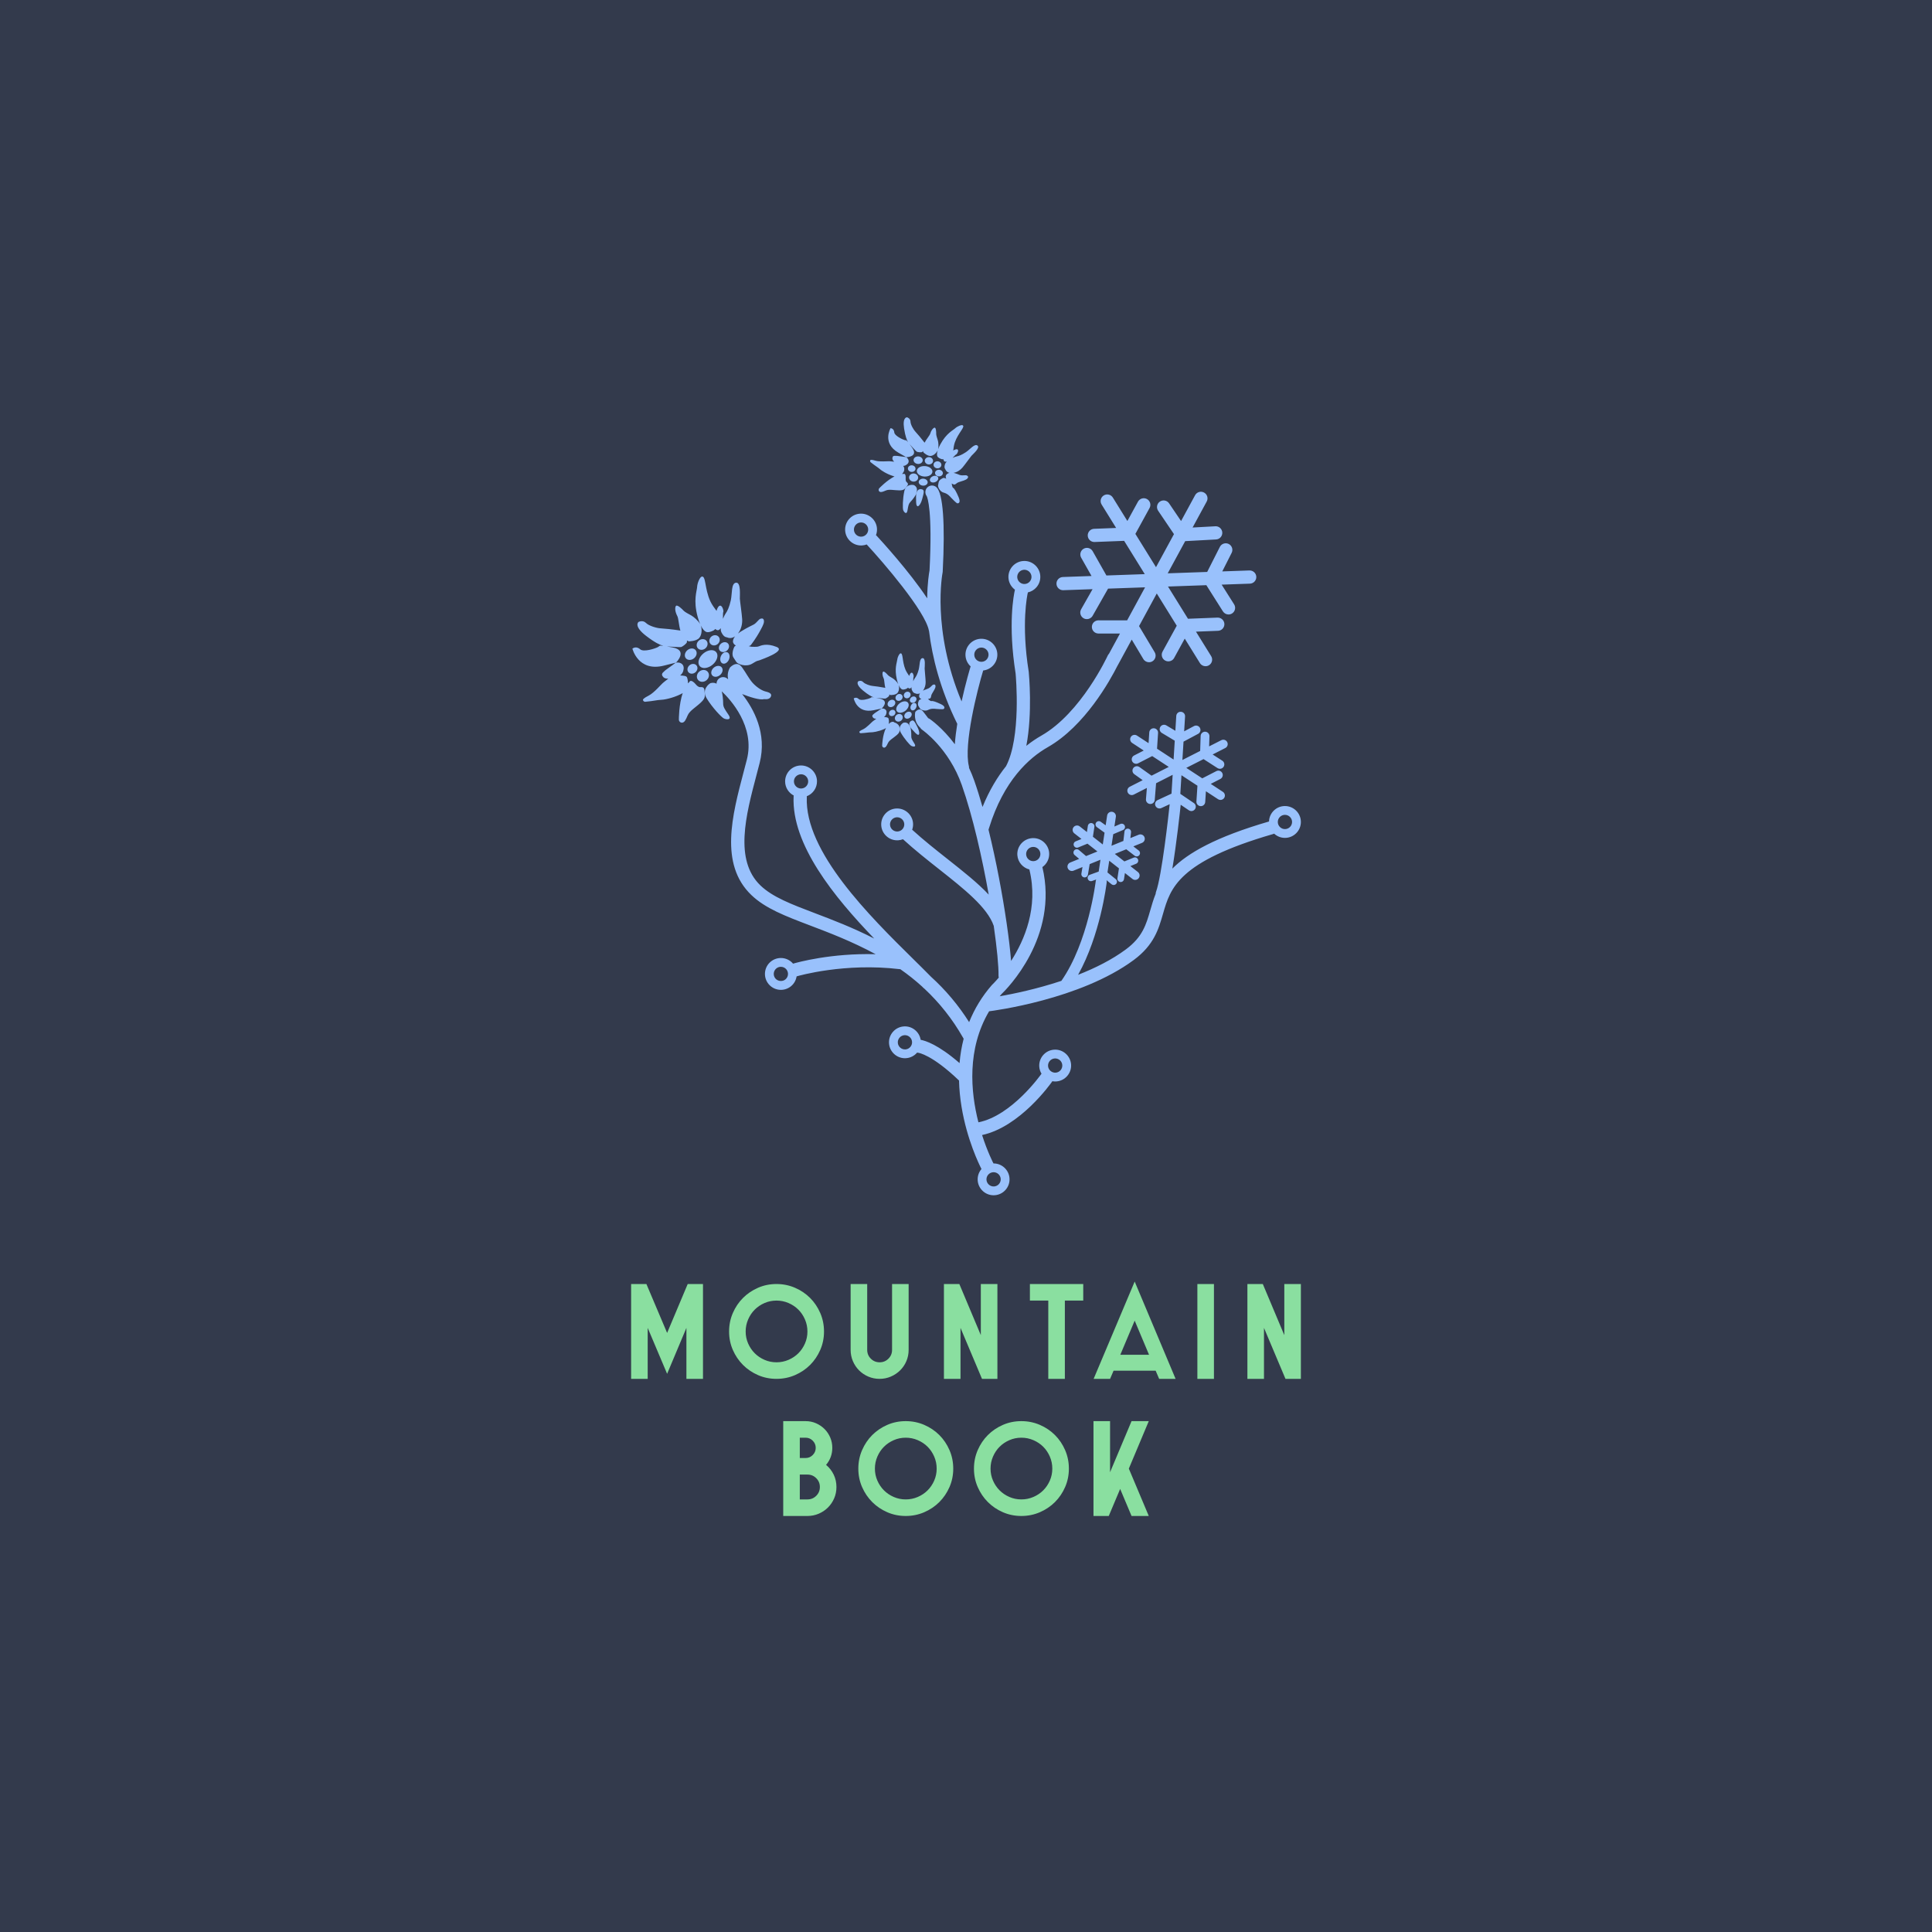 <?xml version="1.0" encoding="UTF-8"?>
<svg width="1500px" height="1500px" viewBox="0 0 1500 1500" version="1.1" xmlns="http://www.w3.org/2000/svg" xmlns:xlink="http://www.w3.org/1999/xlink">
    <title>Artboard Copy 39</title>
    <g id="Artboard-Copy-39" stroke="none" stroke-width="1" fill="none" fill-rule="evenodd">
        <rect fill="#333A4C" x="0" y="0" width="1500" height="1500"></rect>
        <g id="Group" transform="translate(490, 324)">
            <g id="Group-3" transform="translate(1, 0)" fill="#99C1FC">
                <path d="M184.688,217.958 C183.244,218.657 177.451,220.302 175.788,218.765 C174.127,217.23 172.694,217.663 171.832,218.252 C171.832,218.252 174.232,230.158 187.307,227.41 L193.556,226.098 C193.556,226.098 199.974,220.166 192.16,218.423 C190.945,218.153 189.987,217.944 189.187,217.779 C190.27,217.885 195.84,218.488 196.404,218.368 C196.977,218.247 199.211,216.813 199.418,215.985 C199.458,215.833 199.463,215.528 199.446,215.175 C199.721,215.352 200.019,215.508 200.34,215.64 C200.34,215.64 204.198,215.747 205.685,214.124 C207.113,212.569 207.312,209.738 206.721,207.888 C208.453,211.8 210.189,211.356 210.189,211.356 C211.055,211.501 212.969,210.666 212.969,210.666 C213.354,210.43 213.684,210.17 213.988,209.905 C214.006,209.922 214.016,209.941 214.031,209.957 C215.129,211.067 216.028,210.515 216.688,209.581 C216.637,210.37 216.708,211.11 216.982,211.727 C218.258,214.592 219.473,214.102 220.063,214.491 C220.063,214.491 221.456,215.17 223.25,214.264 C222.409,215.568 222.595,216.73 222.634,216.892 C222.858,217.862 223.543,218.421 224.419,218.732 C223.645,218.927 222.947,219.246 222.486,219.769 C222.486,219.769 221.105,222.399 222.042,224.066 C222.042,224.066 222.698,225.145 223.243,226.048 C223.786,226.961 227.094,228.514 229.585,227.193 C232.074,225.872 234.637,226.293 235.762,226.412 C236.893,226.534 240.877,226.769 241.466,226.537 C242.059,226.3 243.609,224.664 239.574,222.732 C235.54,220.8 233.152,220.056 232.24,220.319 C231.496,220.535 230.163,219.226 229.472,218.737 C230.204,218.583 230.735,218.421 230.863,218.356 C232.293,217.639 231.431,216.601 232.661,214.517 C233.894,212.434 235.314,210.314 235.328,208.931 C235.341,207.549 234.678,207.272 233.658,207.527 C232.639,207.78 231.694,209.523 230.115,210.331 C228.538,211.136 230.115,210.331 226.637,211.737 C226.229,211.903 225.874,212.08 225.543,212.262 C227.079,210.271 227.715,207.732 227.669,205.484 C227.616,202.757 226.911,196.558 226.891,195.131 C226.87,193.708 227.85,186.837 225.298,186.971 C222.746,187.111 223.197,192.291 222.297,195.775 C221.399,199.256 220.296,201.221 219.468,202.275 C219.16,202.664 218.563,203.672 217.998,204.932 C218.115,201.96 218.144,201.878 218.33,201.402 C218.553,200.843 217.901,197.921 216.625,198.271 C215.904,198.466 215.299,199.565 214.922,200.822 C213.971,199.438 212.738,197.687 211.966,195.837 C210.612,192.59 210.192,189.267 209.811,186.685 C209.428,184.107 209.055,183.077 208.102,183.275 C207.152,183.473 205.763,186.344 205.594,188.365 C205.42,190.381 203.281,194.955 205.317,203.534 C205.666,205.007 206.039,206.187 206.419,207.163 C205.519,205.407 203.293,203.348 202.128,202.649 C200.855,201.885 198.878,200.79 198.282,200.04 C197.691,199.292 195.202,196.715 194.55,197.568 C193.893,198.42 194.019,200.537 195.066,202.698 C195.653,203.905 195.6,207.127 196.343,210.112 C196.209,210.069 196.101,209.998 195.956,209.969 C192.687,209.347 188.061,208.684 186.405,208.556 C184.747,208.426 180.679,207.214 179.141,205.552 C177.598,203.891 175.422,204.918 175.422,204.918 C175.422,204.918 172.617,206.838 179.056,212.156 C183.319,215.681 185.906,216.953 187.476,217.442 C185.127,217.034 185.716,217.464 184.688,217.958 M512.157,314.173 C512.157,311.124 509.673,308.643 506.62,308.643 C503.568,308.643 501.084,311.124 501.084,314.173 C501.084,317.222 503.568,319.702 506.62,319.702 C509.673,319.702 512.157,317.222 512.157,314.173 M322.714,503.711 C322.94,506.72 325.61,509.027 328.647,508.813 C331.692,508.584 333.982,505.926 333.756,502.886 C333.541,500.016 331.122,497.769 328.245,497.769 C328.106,497.769 327.966,497.774 327.824,497.782 C324.78,498.011 322.488,500.67 322.714,503.711 M274.903,592.048 C275.129,595.059 277.794,597.371 280.838,597.152 C282.312,597.041 283.657,596.364 284.62,595.245 C285.585,594.126 286.057,592.698 285.946,591.226 C285.73,588.356 283.308,586.107 280.432,586.107 C280.294,586.107 280.153,586.113 280.011,586.123 C278.538,586.232 277.196,586.91 276.231,588.03 C275.264,589.15 274.794,590.577 274.903,592.048 M217.11,484.826 C216.895,481.956 214.476,479.707 211.599,479.707 C211.46,479.707 211.32,479.712 211.178,479.722 C208.134,479.951 205.842,482.61 206.068,485.651 C206.294,488.66 208.959,490.974 212.002,490.752 C213.477,490.642 214.82,489.964 215.786,488.846 C216.75,487.727 217.222,486.299 217.11,484.826 M119.525,428.611 C118.47,427.348 116.916,426.624 115.265,426.624 C113.957,426.624 112.734,427.068 111.728,427.905 C109.382,429.86 109.068,433.354 111.021,435.697 C112.915,437.966 116.54,438.295 118.819,436.401 C121.162,434.446 121.479,430.954 119.525,428.611 M136.473,282.566 C136.417,279.574 133.934,277.139 130.939,277.139 C127.783,277.199 125.347,279.726 125.407,282.776 C125.461,285.768 127.94,288.197 130.93,288.197 L131.043,288.196 C134.097,288.139 136.533,285.614 136.473,282.566 M211.063,315.645 C210.848,312.774 208.427,310.527 205.551,310.527 C205.411,310.527 205.271,310.532 205.129,310.543 C203.654,310.652 202.311,311.329 201.345,312.449 C200.382,313.567 199.909,314.995 200.021,316.466 C200.245,319.477 202.874,321.784 205.955,321.572 C207.428,321.461 208.773,320.784 209.737,319.663 C210.702,318.544 211.173,317.116 211.063,315.645 M183.052,86.737 C182.837,83.868 180.416,81.619 177.54,81.619 C177.4,81.619 177.26,81.625 177.118,81.635 C175.643,81.744 174.3,82.423 173.335,83.54 C172.37,84.659 171.898,86.086 172.01,87.56 C172.237,90.569 174.89,92.883 177.944,92.662 C180.987,92.433 183.28,89.776 183.052,86.737 M265.441,184.71 C265.665,187.721 268.286,190.027 271.376,189.814 C274.417,189.587 276.71,186.928 276.484,183.887 C276.268,181.018 273.846,178.769 270.97,178.769 C270.83,178.769 270.69,178.775 270.548,178.785 C269.075,178.896 267.732,179.572 266.765,180.692 C265.802,181.812 265.332,183.239 265.441,184.71 M298.793,124.307 C299.019,127.316 301.665,129.635 304.728,129.409 C306.202,129.298 307.545,128.622 308.512,127.504 C309.475,126.383 309.947,124.957 309.836,123.484 C309.62,120.612 307.2,118.365 304.324,118.365 C304.185,118.365 304.045,118.37 303.903,118.38 C300.86,118.609 298.567,121.266 298.793,124.307 M311.632,344.587 C314.674,344.359 316.966,341.699 316.738,338.66 C316.523,335.787 314.102,333.539 311.227,333.539 C311.088,333.539 310.948,333.544 310.806,333.554 C307.762,333.783 305.47,336.442 305.696,339.483 C305.922,342.492 308.541,344.807 311.632,344.587 M519,314.173 C519,320.991 513.447,326.537 506.62,326.537 C503.385,326.537 500.446,325.281 498.237,323.244 C498.02,323.342 497.808,323.443 497.572,323.511 C423.644,344.911 417.708,365.517 411.968,385.443 C408.54,397.349 404.994,409.659 389.298,421.298 C347.777,452.091 279.839,460.8 276.966,461.155 C276.959,461.157 276.951,461.155 276.941,461.157 C259.615,490.437 262.572,523.629 268.637,547.361 C294.593,542.249 317.166,510.262 317.394,509.936 C317.465,509.832 317.556,509.751 317.633,509.656 C316.661,508.046 316.039,506.201 315.89,504.221 C315.382,497.422 320.507,491.478 327.312,490.969 C334.153,490.444 340.078,495.652 340.579,502.377 C341.089,509.174 335.965,515.118 329.158,515.627 C328.847,515.649 328.534,515.661 328.224,515.661 C327.468,515.661 326.727,515.586 326.005,515.453 C325.939,515.566 325.892,515.684 325.817,515.791 C324.799,517.252 301.07,550.849 271.482,557.244 C275.699,570.412 280.136,578.916 280.335,579.29 C286.828,579.242 292.286,584.269 292.77,590.716 C293.016,594.01 291.964,597.201 289.805,599.705 C287.65,602.208 284.646,603.72 281.347,603.966 C281.036,603.99 280.725,604 280.415,604 C273.979,604 268.56,598.975 268.081,592.559 C267.828,589.18 268.97,586.01 271.016,583.615 C269.261,580.206 259.765,560.953 255.536,535.3 C254.388,528.339 253.742,521.536 253.588,514.913 C232.577,494.774 222.15,493.402 222.054,493.398 C221.699,493.381 221.353,493.328 221.018,493.243 C221.002,493.263 220.989,493.285 220.972,493.304 C218.813,495.807 215.809,497.321 212.512,497.565 C212.201,497.589 211.888,497.601 211.58,497.601 C205.144,497.601 199.725,492.576 199.246,486.161 C198.738,479.36 203.861,473.418 210.668,472.909 C217.165,472.418 222.823,477.086 223.806,483.316 C227.301,483.931 237.365,486.926 253.995,501.388 C254.539,494.861 255.61,488.549 257.18,482.465 C256.944,482.075 256.718,481.689 256.508,481.322 C248.488,467.262 238.552,454.707 226.827,443.719 C226.514,443.514 226.215,443.278 225.943,442.998 C225.599,442.642 225.216,442.258 224.862,441.896 C219.576,437.103 213.944,432.613 207.958,428.45 C207.768,428.449 207.584,428.462 207.39,428.438 C164.772,423.367 129.321,433.518 127.485,434.058 C127.039,436.923 125.602,439.649 123.203,441.648 C120.981,443.498 118.165,444.52 115.276,444.52 C111.591,444.52 108.123,442.898 105.766,440.072 C101.397,434.839 102.103,427.024 107.343,422.658 C109.564,420.81 112.376,419.789 115.265,419.789 C118.928,419.789 122.37,421.39 124.729,424.181 C128.039,423.21 154.235,415.911 188.843,416.839 C170.145,406.78 153.187,400.328 138.097,394.594 C118.603,387.186 103.207,381.335 92.287,370.843 C67.427,346.96 77.478,308.925 86.346,275.367 C87.203,272.123 88.05,268.921 88.851,265.78 C95.426,239.977 76.01,219.005 69.362,212.738 C70.002,215.086 70.466,219.475 70.442,221.794 C70.407,224.82 71.406,226.25 74.511,230.812 C77.615,235.374 72.835,234.713 71.003,233.807 C69.176,232.903 62.158,225.526 57.692,218.254 C53.232,210.975 60.176,206.471 60.715,206.346 C62.762,205.859 64.228,206.176 65.321,206.826 C65.32,205.695 65.669,204.556 66.435,203.607 C68.214,201.402 71.446,201.053 73.653,202.832 C73.743,202.905 73.974,203.095 74.313,203.385 C73.076,197.93 75.926,194.061 75.926,194.061 C82.588,187.846 85.451,194.902 86.322,195.919 C87.195,196.937 90.527,202.888 92.965,205.74 C95.397,208.581 99.782,212.055 103.513,212.916 C107.246,213.777 108.566,215.115 107.254,217.288 C105.947,219.465 102.218,218.775 102.218,218.775 C98.911,219.836 90.455,216.919 85.188,214.86 C94.316,226.44 104.61,245.503 98.797,268.311 C97.989,271.479 97.135,274.71 96.27,277.983 C88.125,308.81 78.891,343.749 99.404,363.455 C108.813,372.497 123.347,378.021 141.745,385.011 C155.529,390.251 170.838,396.076 187.717,404.677 C156.519,372.263 123.485,331.678 125.152,294.321 C125.162,294.084 125.212,293.858 125.253,293.629 C121.361,291.596 118.649,287.552 118.564,282.904 C118.434,276.092 123.877,270.44 130.701,270.307 L130.939,270.305 C137.636,270.305 143.189,275.745 143.316,282.434 C143.417,287.77 140.095,292.38 135.375,294.196 C135.388,294.389 135.414,294.581 135.406,294.779 C133.51,337.245 184.439,387.471 218.144,420.705 C223.069,425.561 227.713,430.151 231.812,434.333 C243.265,444.723 253.162,456.499 261.425,469.587 C265.631,459.137 271.48,449.502 279.009,440.874 L279.372,440.498 C279.459,440.414 281.481,438.482 284.454,434.991 C284.329,434.533 284.244,434.058 284.252,433.559 C284.382,426.274 283.044,412.178 280.548,394.868 C275.644,380.515 257.521,366.19 238.328,351.03 C228.938,343.611 219.228,335.943 210.059,327.571 C208.923,328.015 207.715,328.292 206.463,328.386 C206.152,328.41 205.84,328.42 205.534,328.42 C199.095,328.42 193.676,323.393 193.198,316.976 C192.95,313.683 194.002,310.493 196.16,307.988 C198.318,305.487 201.322,303.973 204.619,303.727 C211.441,303.231 217.381,308.409 217.885,315.134 C218.017,316.88 217.773,318.594 217.201,320.196 C226.04,328.246 235.521,335.741 244.696,342.989 C256.896,352.626 268.139,361.517 276.631,370.585 C271.554,341.974 264.271,309.816 255.76,285.568 C245.7,256.902 225.158,242.735 224.952,242.595 C224.311,242.161 223.811,241.6 223.438,240.975 C217.778,235.775 219.649,228.714 219.649,228.714 C223.661,224.371 225.857,228.799 226.471,229.416 C226.906,229.855 228.256,231.825 229.616,233.556 C229.984,233.693 230.343,233.864 230.685,234.091 C231.294,234.501 240.689,240.927 250.332,253.827 C250.686,248.739 251.36,243.362 252.219,237.992 C238.804,210.886 232.765,186.012 230.319,166.047 C230.276,165.898 230.221,165.755 230.194,165.599 C227.358,150.429 194.541,112.363 182.137,98.976 C182.058,98.89 182.005,98.794 181.933,98.706 C180.83,99.122 179.661,99.387 178.454,99.476 C178.141,99.5 177.829,99.512 177.521,99.512 C171.086,99.512 165.668,94.485 165.187,88.069 C164.939,84.777 165.991,81.584 168.15,79.08 C170.307,76.579 173.311,75.065 176.608,74.821 C183.387,74.317 189.371,79.504 189.874,86.226 C190.011,88.056 189.734,89.848 189.103,91.512 C189.296,91.67 189.495,91.823 189.667,92.011 C193.036,95.644 214.907,119.491 228.865,140.531 C229.003,128.564 230.319,120.829 230.688,118.895 C233.09,72.335 229.044,62.3 228.5,61.184 C227.007,59.225 227.108,56.417 228.854,54.567 C230.803,52.508 234.048,52.412 236.111,54.355 C241.163,59.115 242.87,82.356 240.92,119.795 L240.821,120.567 C240.725,121.03 232.233,164.849 255.565,220.593 C258.751,206.158 262.193,194.673 262.504,193.645 C262.531,193.557 262.576,193.481 262.608,193.395 C260.357,191.333 258.858,188.454 258.619,185.219 C258.371,181.929 259.425,178.737 261.58,176.234 C263.739,173.731 266.743,172.217 270.04,171.971 C276.901,171.474 282.803,176.656 283.306,183.378 C283.802,190.022 278.913,195.837 272.337,196.571 C272.334,196.583 272.334,196.597 272.33,196.609 C267.826,211.508 257.05,253.887 261.235,270.864 C261.348,271.316 261.373,271.769 261.361,272.217 C262.829,275.34 264.21,278.651 265.446,282.178 C267.662,288.49 269.793,295.339 271.829,302.519 C277.12,289.518 283.45,279.149 290.072,270.889 C301.874,248.46 297.779,201.762 297.508,198.844 C291.473,160.788 296.071,137.823 296.992,133.833 C294.176,131.755 292.248,128.521 291.971,124.817 C291.463,118.018 296.586,112.074 303.393,111.565 C310.25,111.047 316.158,116.251 316.66,122.975 C316.906,126.267 315.854,129.461 313.697,131.964 C311.94,133.999 309.618,135.366 307.039,135.941 C306.57,137.956 301.742,160.157 307.672,197.397 L307.709,197.696 C307.874,199.339 310.746,229.529 305.834,255.069 C309.88,251.842 313.81,249.246 317.45,247.174 C348.465,229.513 368.843,185.407 369.047,184.965 C369.291,184.428 369.632,183.969 370.02,183.564 L378.529,167.897 L361.845,167.872 C359.008,167.867 356.716,165.569 356.721,162.737 C356.724,159.908 359.022,157.62 361.853,157.62 L361.86,157.62 L384.092,157.654 L398.024,132.003 L369.303,133.013 L357.309,154.104 C356.363,155.766 354.629,156.699 352.843,156.699 C351.984,156.699 351.113,156.484 350.313,156.029 C347.849,154.632 346.985,151.502 348.385,149.041 L357.26,133.437 L334.549,134.234 C334.485,134.236 334.425,134.238 334.364,134.238 C331.613,134.238 329.336,132.061 329.239,129.291 C329.138,126.462 331.353,124.09 334.188,123.99 L356.461,123.207 L348.426,109.008 C347.03,106.545 347.899,103.418 350.367,102.024 C352.834,100.629 355.965,101.499 357.361,103.963 L368.022,122.8 L397.795,121.753 L381.779,95.919 L358.844,96.807 C358.776,96.809 358.709,96.811 358.642,96.811 C355.898,96.811 353.623,94.644 353.515,91.883 C353.407,89.055 355.614,86.672 358.445,86.562 L375.566,85.9 L364.287,67.706 C362.796,65.301 363.54,62.141 365.95,60.651 C368.357,59.161 371.524,59.903 373.015,62.31 L384.294,80.502 L392.517,65.488 C393.877,63.008 396.996,62.093 399.485,63.452 C401.971,64.81 402.883,67.925 401.523,70.411 L390.506,90.521 L406.523,116.357 L420.463,90.692 L408.177,72.536 C406.59,70.192 407.206,67.004 409.554,65.42 C411.901,63.833 415.092,64.45 416.679,66.796 L425.979,80.536 L436.873,60.481 C438.222,57.991 441.334,57.065 443.83,58.42 C446.321,59.77 447.245,62.881 445.893,65.369 L434.924,85.566 L452.58,84.599 C455.357,84.399 457.829,86.609 457.984,89.436 C458.14,92.264 455.971,94.682 453.141,94.834 L429.178,96.146 L415.609,121.128 L446.257,120.05 L456.094,100.611 C457.375,98.085 460.46,97.077 462.992,98.348 C465.52,99.627 466.534,102.709 465.257,105.236 L457.967,119.639 L479.086,118.896 C481.902,118.84 484.297,121.01 484.394,123.839 C484.495,126.669 482.28,129.042 479.447,129.143 L457.485,129.915 L467.164,145.221 C468.678,147.613 467.963,150.779 465.564,152.289 C464.714,152.828 463.768,153.082 462.831,153.082 C461.129,153.082 459.462,152.238 458.487,150.693 L445.609,130.332 L415.834,131.378 L431.349,156.4 L454.284,155.508 C457.095,155.438 459.5,157.605 459.611,160.433 C459.721,163.26 457.514,165.644 454.681,165.753 L437.559,166.42 L449.342,185.426 C450.834,187.832 450.091,190.993 447.679,192.483 C446.839,193.004 445.905,193.25 444.983,193.25 C443.264,193.25 441.586,192.389 440.616,190.822 L428.832,171.815 L420.605,186.827 C419.671,188.529 417.915,189.494 416.098,189.494 C415.266,189.494 414.421,189.291 413.639,188.864 C411.154,187.504 410.242,184.389 411.602,181.905 L422.621,161.798 L407.11,136.777 L393.357,162.098 L405.495,182.412 C406.947,184.843 406.152,187.989 403.717,189.441 C402.895,189.932 401.986,190.164 401.093,190.164 C399.345,190.164 397.641,189.274 396.681,187.666 L387.664,172.576 L376.76,192.65 C376.729,192.71 376.678,192.751 376.646,192.807 C370.886,204.252 351.327,239.685 322.536,256.081 C307.986,264.364 288.26,281.981 276.894,318.86 C276.734,319.388 276.602,319.808 276.486,320.169 C282.49,344.547 287.347,370.768 290.501,392.404 C290.558,392.665 290.599,392.923 290.616,393.186 C292.238,404.4 293.394,414.329 294.008,422.084 C304.399,405.943 315.342,380.541 308.255,351.303 C308.236,351.22 308.238,351.136 308.221,351.052 C303.171,349.779 299.276,345.383 298.874,339.992 C298.365,333.192 303.489,327.249 310.296,326.74 C317.144,326.212 323.061,331.425 323.562,338.15 C323.899,342.653 321.756,346.772 318.299,349.195 C331.29,403.588 290.291,444.255 286.587,447.792 C286.098,448.356 285.633,448.926 285.161,449.495 C295.704,447.65 313.808,443.93 333.052,437.532 C353.999,407.493 359.689,360.506 359.744,360.024 C359.793,359.6 359.922,359.211 360.081,358.837 L356.873,360.005 C356.582,360.109 356.288,360.161 355.996,360.161 C354.947,360.161 353.963,359.515 353.584,358.474 C353.098,357.145 353.785,355.674 355.116,355.189 L362.019,352.679 L363.405,343.495 L355.024,346.895 L353.655,355.091 C353.445,356.344 352.359,357.232 351.127,357.232 C350.987,357.232 350.845,357.22 350.701,357.196 C349.303,356.962 348.359,355.643 348.593,354.247 L349.444,349.161 L342.476,351.988 C342.055,352.161 341.617,352.243 341.19,352.243 C339.838,352.243 338.558,351.437 338.02,350.111 C337.308,348.361 338.15,346.369 339.9,345.658 L346.85,342.837 L343.33,339.845 C342.25,338.928 342.122,337.31 343.039,336.232 C343.961,335.155 345.579,335.025 346.659,335.941 L352.21,340.66 L361.034,337.081 L353.301,331.017 L346.089,333.975 C345.769,334.106 345.441,334.168 345.116,334.168 C344.105,334.168 343.148,333.568 342.741,332.577 C342.202,331.268 342.828,329.77 344.14,329.233 L348.662,327.379 L343.09,323.01 C341.605,321.847 341.345,319.697 342.512,318.213 C343.679,316.729 345.829,316.471 347.316,317.635 L352.886,322.004 L353.616,317.177 C353.826,315.78 355.139,314.809 356.536,315.026 C357.937,315.238 358.902,316.542 358.692,317.943 L357.527,325.64 L365.192,331.649 L366.575,322.479 L360.615,318.18 C359.465,317.353 359.207,315.75 360.036,314.602 C360.866,313.456 362.471,313.198 363.619,314.026 L367.435,316.779 L368.586,309.15 C368.867,307.283 370.629,305.993 372.478,306.28 C374.348,306.56 375.635,308.303 375.352,310.168 L374.215,317.709 L378.876,315.709 C380.183,315.151 381.687,315.752 382.245,317.052 C382.806,318.353 382.204,319.861 380.9,320.418 L373.315,323.672 L371.962,332.645 L381.189,328.9 L382.046,321.614 C382.21,320.208 383.487,319.209 384.893,319.368 C386.301,319.533 387.308,320.806 387.142,322.212 L386.614,326.698 L393.096,324.066 C394.849,323.352 396.842,324.2 397.554,325.944 C398.265,327.694 397.422,329.686 395.672,330.397 L388.932,333.132 L393.097,336.338 C394.22,337.202 394.428,338.81 393.566,339.932 C393.06,340.587 392.298,340.932 391.53,340.932 C390.985,340.932 390.434,340.758 389.967,340.399 L383.427,335.367 L374.536,338.976 L381.971,344.805 L389.187,341.846 C390.494,341.31 391.997,341.937 392.535,343.244 C393.073,344.553 392.446,346.051 391.135,346.587 L386.61,348.443 L392.483,353.046 C393.968,354.211 394.226,356.361 393.061,357.846 C392.386,358.703 391.382,359.153 390.367,359.153 C389.628,359.153 388.882,358.913 388.256,358.423 L382.387,353.822 L381.658,358.647 C381.465,359.915 380.371,360.825 379.123,360.825 C378.996,360.825 378.866,360.817 378.736,360.798 C377.335,360.586 376.37,359.279 376.582,357.88 L377.747,350.184 L370.206,344.272 L368.834,353.367 L375.246,358.568 C376.346,359.46 376.514,361.075 375.619,362.172 C375.113,362.797 374.374,363.12 373.626,363.12 C373.058,363.12 372.485,362.934 372.011,362.546 L368.111,359.382 C368.253,359.898 368.306,360.448 368.241,361.013 C368.025,362.865 363.292,401.892 346.036,432.836 C359.232,427.651 372.287,421.148 383.18,413.068 C396.089,403.496 398.876,393.817 402.104,382.61 C403.293,378.482 404.515,374.25 406.266,369.941 C406.266,369.456 406.335,368.962 406.513,368.48 C411.049,356.118 416.276,308.497 417.143,300.38 L410.659,303.384 C410.192,303.599 409.703,303.701 409.221,303.701 C407.929,303.701 406.694,302.968 406.116,301.721 C405.32,300.009 406.065,297.977 407.779,297.183 L418.551,292.192 L419.447,277.565 L406.585,284.109 L405.539,297.077 C405.396,298.866 403.899,300.221 402.132,300.221 C402.041,300.221 401.949,300.217 401.854,300.209 C399.971,300.059 398.566,298.41 398.719,296.529 L399.427,287.75 L389.24,292.932 C388.742,293.185 388.212,293.304 387.69,293.304 C386.444,293.304 385.242,292.623 384.638,291.439 C383.781,289.756 384.45,287.697 386.133,286.841 L396.182,281.729 L389.673,277.086 C388.135,275.991 387.779,273.855 388.875,272.319 C389.974,270.782 392.109,270.428 393.648,271.525 L403.055,278.231 L416.421,271.432 L403.575,263.018 L392.651,268.624 C392.151,268.88 391.618,269.001 391.091,269.001 C389.849,269.001 388.651,268.326 388.044,267.146 C387.18,265.468 387.844,263.407 389.524,262.544 L396.996,258.71 L387.998,252.814 C386.417,251.778 385.976,249.661 387.012,248.083 C388.051,246.504 390.17,246.065 391.749,247.098 L400.749,252.993 L401.292,244.619 C401.417,242.736 403.016,241.31 404.929,241.429 C406.814,241.552 408.244,243.179 408.121,245.062 L407.327,257.301 L420.174,265.715 L421.073,251.069 L411.031,245.05 C409.409,244.079 408.885,241.981 409.857,240.361 C410.829,238.742 412.93,238.219 414.551,239.191 L421.543,243.381 L422.251,231.83 C422.368,229.949 423.969,228.495 425.874,228.628 C427.761,228.743 429.197,230.364 429.08,232.247 L428.372,243.803 L436.009,239.726 C437.68,238.839 439.75,239.464 440.638,241.13 C441.529,242.793 440.901,244.864 439.233,245.754 L427.881,251.811 L427.009,266.047 L440.802,259.028 L441.173,247.404 C441.233,245.52 442.841,244.023 444.701,244.098 C446.591,244.158 448.073,245.737 448.013,247.621 L447.761,255.489 L457.22,250.676 C458.905,249.815 460.963,250.49 461.821,252.17 C462.679,253.853 462.008,255.911 460.326,256.767 L450.481,261.777 L457.993,266.604 C459.58,267.624 460.041,269.739 459.018,271.325 C458.364,272.34 457.262,272.893 456.138,272.893 C455.506,272.893 454.864,272.719 454.291,272.35 L443.423,265.367 L430.037,272.176 L442.443,280.302 L453.367,274.694 C455.044,273.831 457.108,274.491 457.972,276.17 C458.838,277.85 458.174,279.909 456.494,280.772 L449.019,284.609 L458.46,290.794 C460.041,291.83 460.482,293.949 459.445,295.526 C458.788,296.527 457.695,297.07 456.582,297.07 C455.938,297.07 455.287,296.889 454.708,296.511 L445.267,290.326 L444.725,298.699 C444.607,300.506 443.103,301.894 441.314,301.894 C441.238,301.894 441.165,301.892 441.088,301.887 C439.203,301.764 437.772,300.139 437.896,298.254 L438.691,286.019 L426.283,277.893 L425.397,292.348 L435.899,299.473 C437.461,300.532 437.868,302.657 436.806,304.219 C436.144,305.193 435.068,305.716 433.973,305.716 C433.311,305.716 432.642,305.526 432.054,305.126 L425.698,300.814 C425.195,305.603 422.491,330.699 419.21,350.393 C431.311,338.212 452.926,325.807 494.26,313.798 C494.462,307.154 499.921,301.808 506.62,301.808 C513.447,301.808 519,307.354 519,314.173 M205.438,215.464 C204.188,216.455 203.888,218.151 204.764,219.258 C205.644,220.362 207.365,220.459 208.615,219.469 C209.866,218.481 210.17,216.781 209.293,215.677 C208.417,214.572 206.689,214.476 205.438,215.464 M221.731,246.401 C222.752,247.03 223.423,244.741 221.309,240.537 C219.199,236.334 218.354,234.569 216.556,235.658 C216.556,235.658 212.676,237.178 217.068,242.232 C221.457,247.29 221.731,246.401 221.731,246.401 M220.448,225.054 C220.963,223.463 220.39,221.982 219.175,221.753 C217.962,221.521 216.566,222.624 216.055,224.217 C215.547,225.809 216.118,227.284 217.333,227.514 C218.546,227.747 219.94,226.641 220.448,225.054 M205.409,228.319 C206.67,229.906 209.6,229.674 211.96,227.81 C214.32,225.939 215.217,223.142 213.956,221.556 C212.699,219.971 209.766,220.2 207.406,222.067 C205.045,223.935 204.154,226.735 205.409,228.319 M209.334,231.318 C208.36,230.089 206.451,229.978 205.071,231.072 C203.688,232.167 203.36,234.046 204.333,235.277 C205.31,236.505 207.217,236.616 208.601,235.523 C209.979,234.429 210.312,232.546 209.334,231.318 M211.824,213.669 C210.641,214.606 210.367,216.231 211.21,217.292 C212.057,218.36 213.699,218.464 214.881,217.524 C216.069,216.586 216.346,214.966 215.499,213.898 C214.657,212.837 213.01,212.731 211.824,213.669 M200.258,227.721 C199.104,228.635 198.816,230.183 199.61,231.181 C200.404,232.182 201.976,232.256 203.129,231.342 C204.282,230.431 204.571,228.883 203.779,227.883 C202.983,226.884 201.411,226.81 200.258,227.721 M199.475,220.08 C198.086,221.177 197.696,222.993 198.597,224.136 C199.504,225.278 201.363,225.312 202.753,224.213 C204.142,223.116 204.532,221.3 203.627,220.159 C202.723,219.017 200.862,218.983 199.475,220.08 M195.764,256.433 C196.784,256.178 197.335,255.19 198.419,252.889 C199.507,250.591 202.424,249.169 205.317,246.659 C208.206,244.149 207.356,242.938 207.353,240.836 C207.349,238.733 204.468,237.065 203.539,237.014 C202.108,235.437 199.834,237.291 199.834,237.291 C199.518,237.535 199.223,237.814 198.939,238.111 C199.427,236.29 199.04,234.492 198.799,233.768 C198.534,232.949 196.861,232.794 195.366,232.656 C196.888,231.533 197.054,230.26 197.054,230.26 C198.377,226.332 194.141,225.485 192.955,226.426 C191.896,227.268 187.76,229.804 187.517,230.199 C187.278,230.595 185.158,231.419 186.983,233.3 C187.5,233.835 188.364,234.031 189.339,234.048 C188.005,234.964 186.783,235.933 186.458,236.17 C185.762,236.688 181.904,240.922 179.234,242.164 C176.56,243.408 175.983,244.03 176.235,244.537 C176.796,245.663 177.703,245.13 178.825,245.146 C179.945,245.161 184.089,244.512 185.141,244.577 C186.195,244.645 190.879,244.12 195.52,242.003 C196.041,241.766 196.485,241.487 196.873,241.192 C194.173,246.67 193.908,254.524 193.9,254.919 C193.877,255.783 194.745,256.682 195.764,256.433 M212.463,229.358 C211.104,230.434 210.683,232.155 211.52,233.211 C212.356,234.265 214.134,234.248 215.49,233.177 C216.847,232.102 217.268,230.378 216.433,229.322 C215.597,228.271 213.816,228.287 212.463,229.358 M219.411,221.008 C220.599,220.068 220.913,218.503 220.121,217.505 C219.331,216.509 217.731,216.458 216.546,217.398 C215.362,218.334 215.039,219.904 215.829,220.9 C216.621,221.9 218.224,221.948 219.411,221.008 M216.585,255.136 C217.75,255.765 220.838,256.31 218.936,253.273 C217.028,250.241 216.416,249.289 216.51,247.326 C216.606,245.369 216.245,241.111 215.663,240.462 C215.083,239.818 214.503,236.288 210.576,237.069 C210.221,237.139 205.608,239.895 208.323,244.72 C211.046,249.549 215.42,254.504 216.585,255.136 M237.004,34.158 C235.329,34.057 233.899,35.205 233.812,36.707 C233.723,38.219 235.01,39.519 236.688,39.613 C238.368,39.711 239.794,38.571 239.883,37.061 C239.971,35.555 238.681,34.253 237.004,34.158 M48.93,197.957 C50.649,196.493 51.006,194.089 49.727,192.595 C48.452,191.102 46.021,191.083 44.302,192.551 C42.578,194.022 42.224,196.423 43.501,197.913 C44.778,199.411 47.205,199.432 48.93,197.957 M230.049,36.596 C231.816,36.697 233.328,35.514 233.415,33.951 C233.508,32.386 232.146,31.031 230.377,30.927 C228.605,30.826 227.099,32.012 227.007,33.577 C226.918,35.142 228.275,36.493 230.049,36.596 M186.318,35.897 C187.233,36.738 191.154,39.26 191.977,40.09 C192.8,40.927 197.076,43.95 202.496,45.621 C202.843,45.727 203.18,45.807 203.504,45.865 C197.496,48.983 191.861,54.846 191.585,55.141 C190.926,55.843 190.983,57.229 192.013,57.776 C193.046,58.317 194.235,57.904 196.84,56.797 C199.442,55.691 202.92,56.667 207.176,56.723 C211.433,56.771 211.624,55.141 213.178,53.395 C214.731,51.647 213.516,50.899 212.781,50.172 C212.049,49.445 212.139,47.919 212.139,47.919 C212.526,42.916 210.531,43.958 210.531,43.958 C210.151,43.931 209.756,43.955 209.361,43.984 C210.333,42.979 210.877,41.846 210.983,41.224 C211.291,39.429 210.856,38.427 210.213,37.768 C211.696,37.669 212.463,37.011 212.463,37.011 C216.469,34.73 213.585,30.898 211.901,30.804 C210.399,30.72 205.091,29.765 204.598,29.915 C204.104,30.066 201.733,29.186 201.854,32.095 C201.89,32.919 202.462,33.724 203.255,34.457 C201.473,34.231 199.74,34.13 199.294,34.091 C198.336,34.004 191.999,34.67 188.86,33.727 C185.721,32.779 184.783,32.873 184.621,33.479 C184.248,34.827 185.397,35.056 186.318,35.897 M24.345,192.812 L33.891,190.431 C33.891,190.431 43.43,180.936 31.297,178.701 C29.433,178.358 27.955,178.094 26.723,177.884 C28.468,177.985 36.968,178.587 37.832,178.373 C38.703,178.154 42.061,175.819 42.333,174.532 C42.383,174.291 42.393,173.852 42.345,173.292 C42.776,173.546 43.236,173.768 43.734,173.948 C43.734,173.948 49.679,173.893 51.874,171.308 C53.985,168.836 54.123,164.475 53.112,161.658 C56.002,167.575 58.646,166.792 58.646,166.792 C59.988,166.961 62.885,165.567 62.885,165.567 C63.464,165.181 63.958,164.766 64.406,164.34 C64.435,164.368 64.452,164.393 64.48,164.42 C66.233,166.064 67.586,165.162 68.548,163.686 C68.515,164.904 68.668,166.039 69.123,166.97 C71.251,171.306 73.095,170.484 74.026,171.053 C74.026,171.053 76.645,172.248 79.719,170.03 C77.791,172.451 78.039,174.317 78.121,174.597 C78.449,175.812 79.277,176.625 80.348,177.175 C79.907,177.414 79.502,177.703 79.173,178.094 C79.173,178.094 76.539,183.284 78.362,186.339 C78.362,186.339 79.642,188.31 80.704,189.964 C81.763,191.62 88.158,194.145 92.951,191.305 C97.738,188.462 95.574,189.674 98.824,188.592 C99.965,188.071 119.715,181.409 111.907,178.26 C104.105,175.111 99.755,177.238 97.996,177.859 C96.241,178.479 92.975,178.048 92.198,178.125 C92.002,178.142 91.288,177.915 90.281,177.626 C90.905,177.486 91.345,177.353 91.47,177.273 C92.207,176.793 96.585,170.442 98.36,167.168 C100.136,163.887 102.203,160.542 102.146,158.413 C102.088,156.286 101.046,155.898 99.493,156.346 C97.939,156.797 96.585,159.537 94.202,160.868 C91.819,162.196 90.465,162.473 83.994,166.435 C83.212,166.913 82.536,167.388 81.944,167.856 C84.505,164.626 85.427,160.405 85.217,156.749 C84.974,152.554 83.535,143.051 83.422,140.859 C83.308,138.665 84.425,128.037 80.504,128.394 C76.583,128.752 77.575,136.7 76.391,142.109 C75.209,147.519 73.622,150.61 72.404,152.279 C71.956,152.896 71.095,154.483 70.298,156.453 C70.305,151.871 70.344,151.743 70.608,151.001 C70.917,150.13 69.747,145.67 67.799,146.28 C66.704,146.62 65.823,148.336 65.316,150.29 C63.778,148.219 61.78,145.59 60.492,142.8 C58.219,137.881 57.386,132.786 56.647,128.839 C55.911,124.892 55.278,123.328 53.822,123.685 C52.368,124.046 50.401,128.545 50.252,131.665 C50.101,134.778 47.073,141.942 50.697,155.032 C51.318,157.272 51.959,159.062 52.596,160.539 C51.106,157.895 47.57,154.861 45.741,153.849 C43.736,152.746 40.627,151.17 39.671,150.056 C38.717,148.937 34.739,145.113 33.78,146.465 C32.823,147.813 33.136,151.064 34.876,154.331 C35.839,156.144 35.949,161.075 37.249,165.611 C37.056,165.558 36.867,165.502 36.66,165.47 C31.59,164.697 24.431,163.945 21.876,163.841 C19.317,163.739 12.988,162.104 10.519,159.633 C8.056,157.167 4.759,158.873 4.759,158.873 C4.759,158.873 0.553,161.987 10.774,169.804 C17.542,174.987 21.591,176.796 24.037,177.462 C20.393,176.965 21.322,177.592 19.772,178.412 C17.595,179.569 8.767,182.433 6.121,180.164 C3.48,177.9 1.297,178.645 0,179.598 C0,179.598 4.379,197.79 24.345,192.812 M232.933,42.274 C233.065,40.028 230.463,38.053 227.118,37.862 C223.781,37.665 220.961,39.33 220.833,41.573 C220.703,43.818 223.308,45.792 226.646,45.988 C229.99,46.181 232.804,44.519 232.933,42.274 M234.972,43.114 C234.89,44.526 236.187,45.751 237.866,45.85 C239.541,45.945 240.963,44.879 241.048,43.466 C241.13,42.057 239.839,40.831 238.161,40.734 C236.484,40.638 235.052,41.705 234.972,43.114 M235.73,49.973 C237.333,49.031 237.957,47.382 237.121,46.292 C236.282,45.207 234.308,45.088 232.704,46.033 C231.104,46.976 230.485,48.624 231.321,49.711 C232.156,50.8 234.134,50.914 235.73,49.973 M213.901,39.663 C213.816,41.081 215.071,42.303 216.705,42.397 C218.334,42.491 219.721,41.423 219.803,40.006 C219.885,38.59 218.631,37.368 217.003,37.272 C215.367,37.177 213.983,38.248 213.901,39.663 M221.67,36.201 C223.635,36.316 225.303,35.099 225.397,33.484 C225.493,31.872 223.974,30.469 222.008,30.351 C220.043,30.236 218.376,31.456 218.281,33.073 C218.187,34.687 219.704,36.09 221.67,36.201 M206.487,27.446 L212.644,30.973 C212.644,30.973 222.359,30.792 217.165,23.573 C216.361,22.454 215.72,21.574 215.179,20.846 C216.007,21.741 220.174,26.344 220.73,26.664 C221.293,26.985 224.21,27.446 224.997,26.913 C225.144,26.814 225.368,26.59 225.623,26.274 C225.72,26.621 225.849,26.966 226.016,27.306 C226.016,27.306 229.137,30.245 231.573,29.999 C233.904,29.763 236.154,27.573 237.044,25.606 C235.596,30.117 237.363,31.027 237.363,31.027 C237.973,31.788 240.176,32.509 240.176,32.509 C240.674,32.598 241.141,32.627 241.592,32.63 C241.594,32.657 241.582,32.678 241.584,32.705 C241.673,34.438 242.827,34.643 244.066,34.354 C243.44,34.973 242.951,35.641 242.721,36.353 C241.656,39.673 243.029,40.163 243.235,40.922 C243.235,40.922 243.902,42.569 246.153,43.116 C244.393,43.541 243.674,44.645 243.589,44.816 C243.055,45.785 243.207,46.755 243.703,47.657 C242.92,47.251 242.104,47 241.336,47.092 C241.336,47.092 238.245,48.254 237.783,50.33 C237.783,50.33 237.531,51.71 237.312,52.862 C237.091,54.02 238.682,57.75 241.728,58.495 C244.767,59.238 246.584,61.48 247.428,62.41 C248.281,63.346 251.408,66.485 252.07,66.727 C252.738,66.968 255.234,66.758 253.316,62.172 C251.403,57.59 249.971,55.211 249.019,54.752 C248.245,54.381 248.105,52.313 247.893,51.398 C248.617,51.813 249.176,52.066 249.33,52.108 C251.051,52.571 251.102,51.069 253.661,50.249 C256.229,49.431 258.978,48.72 260.012,47.582 C261.05,46.451 260.704,45.727 259.664,45.183 C258.633,44.642 256.554,45.39 254.65,44.896 C252.744,44.396 254.301,44.652 250.728,43.495 C250.23,43.333 249.771,43.222 249.335,43.138 C252.118,42.641 254.568,40.987 256.212,39.066 C258.184,36.765 262.194,31.101 263.226,29.9 C264.269,28.705 270.173,23.732 267.953,21.956 C265.729,20.185 262.266,24.817 258.944,27.045 C255.62,29.268 253.247,30.084 251.783,30.344 C251.237,30.441 249.995,30.836 248.593,31.467 C250.88,29.098 250.979,29.037 251.485,28.782 C252.086,28.483 253.706,25.577 252.389,24.923 C251.65,24.554 250.331,25.018 249.087,25.784 C249.323,23.933 249.597,21.57 250.329,19.464 C251.603,15.77 253.721,12.703 255.314,10.28 C256.907,7.855 257.356,6.724 256.422,6.186 C255.485,5.648 252.209,7.008 250.568,8.556 C248.933,10.1 243.77,12.318 239.108,20.938 C238.315,22.409 237.754,23.655 237.346,24.736 C237.887,22.614 237.565,19.284 237.117,17.852 C236.628,16.274 235.802,13.905 235.862,12.844 C235.92,11.785 235.762,7.811 234.59,8.035 C233.417,8.259 231.956,10.107 231.224,12.675 C230.818,14.1 228.408,16.723 226.814,19.73 C226.74,19.607 226.67,19.484 226.578,19.365 C224.325,16.433 220.977,12.465 219.697,11.138 C218.417,9.805 215.944,5.795 215.896,3.278 C215.848,0.763 213.277,0.004 213.277,0.004 C213.277,0.004 209.53,-0.472 210.933,8.696 C211.864,14.779 213.07,17.741 214.011,19.306 C212.362,17.225 212.531,18.016 211.311,17.67 C209.599,17.183 203.572,14.268 203.332,11.761 C203.09,9.265 201.579,8.564 200.429,8.417 C200.429,8.417 193.604,20.068 206.487,27.446 M229.236,50.548 C229.323,49.057 227.835,47.756 225.917,47.644 C223.996,47.533 222.369,48.65 222.285,50.143 C222.195,51.635 223.683,52.939 225.601,53.05 C227.522,53.159 229.147,52.04 229.236,50.548 M52.483,209.487 C51.051,209.458 49.675,207.852 49.675,207.852 C45.252,202.478 44.259,205.439 44.259,205.439 C43.861,205.771 43.484,206.15 43.123,206.548 C43.178,204.527 42.711,202.765 42.4,201.938 C41.945,200.694 39.362,200.551 37.049,200.421 C39.327,198.61 39.512,196.641 39.512,196.641 C41.324,190.521 34.755,189.458 32.986,190.976 C31.403,192.331 25.183,196.469 24.834,197.093 C24.48,197.714 21.271,199.109 24.184,201.897 C25.01,202.687 26.357,202.943 27.859,202.91 C25.857,204.397 24.03,205.959 23.546,206.343 C22.501,207.18 16.809,213.916 12.769,215.985 C8.723,218.05 7.871,219.041 8.29,219.812 C9.214,221.507 10.586,220.635 12.31,220.596 C14.033,220.555 20.38,219.316 21.998,219.361 C23.623,219.405 30.805,218.327 37.825,214.802 C38.265,214.58 38.672,214.346 39.043,214.097 C36.048,222.971 36.065,234.217 36.07,234.776 C36.092,236.107 37.475,237.445 39.033,237.001 C40.585,236.551 41.373,235 42.915,231.395 C44.456,227.791 48.866,225.433 53.174,221.409 C57.478,217.382 56.101,215.564 55.976,212.332 C55.848,209.096 53.915,209.512 52.483,209.487 M211.106,57.335 C209.794,63.351 209.749,70.696 210.251,72.077 C210.75,73.461 212.909,76.193 213.576,72.268 C214.242,68.344 214.44,67.1 215.971,65.543 C217.501,63.988 220.354,60.19 220.351,59.223 C220.349,58.258 222.48,54.9 218.642,52.648 C218.296,52.445 212.427,51.322 211.106,57.335 M214.792,46.549 C214.688,48.293 216.19,49.791 218.145,49.906 C220.101,50.017 221.77,48.7 221.87,46.96 C221.972,45.219 220.47,43.717 218.513,43.605 C216.556,43.495 214.89,44.809 214.792,46.549 M220.987,68.631 C221.37,69.91 223.62,68.501 224.981,63.454 C226.343,58.408 226.947,56.318 224.648,55.895 C224.648,55.895 220.306,54.29 220.203,61.728 C220.103,69.167 220.987,68.631 220.987,68.631 M73.394,181.119 C75.167,179.607 75.563,177.177 74.291,175.685 C73.015,174.199 70.548,174.211 68.777,175.725 C67.008,177.235 66.605,179.672 67.877,181.161 C69.152,182.65 71.627,182.629 73.394,181.119 M68.06,200.072 C70.086,198.345 70.635,195.661 69.29,194.085 C67.939,192.512 65.202,192.642 63.18,194.369 C61.154,196.1 60.602,198.774 61.951,200.349 C63.298,201.928 66.035,201.805 68.06,200.072 M65.031,182.272 C63.003,179.906 58.504,180.427 54.973,183.439 C51.453,186.446 50.237,190.805 52.265,193.175 C54.289,195.545 58.795,195.022 62.317,192.011 C65.843,189.001 67.06,184.645 65.031,182.272 M61.296,170.257 C59.531,171.767 59.204,174.283 60.557,175.872 C61.921,177.464 64.459,177.524 66.223,176.017 C67.997,174.506 68.329,171.993 66.967,170.399 C65.611,168.813 63.065,168.747 61.296,170.257 M57.587,204.076 C59.649,202.319 60.051,199.403 58.48,197.562 C56.907,195.727 53.961,195.671 51.899,197.429 C49.836,199.194 49.438,202.106 51.008,203.941 C52.58,205.781 55.524,205.839 57.587,204.076 M75.228,187.285 C75.924,184.806 74.958,182.559 73.078,182.279 C71.196,181.988 69.107,183.77 68.413,186.248 C67.72,188.731 68.688,190.969 70.568,191.256 C72.448,191.541 74.534,189.761 75.228,187.285 M56.689,179.367 C58.556,177.772 58.925,175.14 57.514,173.49 C56.101,171.839 53.437,171.791 51.571,173.386 C49.706,174.981 49.34,177.611 50.751,179.263 C52.166,180.914 54.823,180.963 56.689,179.367 M41.541,187.124 C40.083,185.419 40.58,182.604 42.653,180.832 C44.731,179.06 47.593,179.012 49.053,180.714 C50.509,182.419 50.012,185.236 47.939,187.008 C45.862,188.775 43,188.83 41.541,187.124" id="Fill-1"></path>
            </g>
            <g id="Group-3" transform="translate(0, 671)" fill="#8ADFA0">
                <path d="M388.534,108.366 L371.846,148.047 L371.846,108.366 L358.978,108.366 L358.978,182 L370.84,182 L379.687,161.006 L388.534,182 L401.906,182 L386.424,145.233 L401.906,108.366 L388.534,108.366 Z M309.612,14.768 L323.887,14.768 L323.887,75.544 L336.755,75.544 L336.755,14.768 L351.032,14.768 L351.032,1.909 L309.612,1.909 L309.612,14.768 Z M439.637,75.544 L452.507,75.544 L452.507,1.909 L439.637,1.909 L439.637,75.544 Z M402.122,56.859 L390.963,30.34 L379.803,56.859 L402.122,56.859 Z M390.963,0 L422.731,75.544 L409.963,75.544 L407.249,69.216 L374.574,69.216 L371.86,75.544 L359.092,75.544 L390.963,0 Z M327.007,145.233 C327.007,141.953 326.369,138.838 325.098,135.89 C323.823,132.945 322.113,130.401 319.969,128.257 C317.823,126.114 315.276,124.407 312.329,123.134 C309.378,121.863 306.263,121.224 302.979,121.224 C299.696,121.224 296.595,121.863 293.678,123.134 C290.764,124.407 288.233,126.114 286.088,128.257 C283.943,130.401 282.233,132.945 280.962,135.89 C279.687,138.838 279.052,141.953 279.052,145.233 C279.052,148.516 279.687,151.612 280.962,154.526 C282.233,157.44 283.943,159.968 286.088,162.11 C288.233,164.254 290.764,165.964 293.678,167.235 C296.595,168.508 299.696,169.142 302.979,169.142 C306.263,169.142 309.378,168.508 312.329,167.235 C315.276,165.964 317.823,164.254 319.969,162.11 C322.113,159.968 323.823,157.44 325.098,154.526 C326.369,151.612 327.007,148.516 327.007,145.233 L327.007,145.233 Z M336.96,130.869 C338.903,135.355 339.876,140.144 339.876,145.233 C339.876,150.325 338.903,155.096 336.96,159.549 C335.016,164.003 332.385,167.888 329.067,171.203 C325.75,174.517 321.844,177.148 317.354,179.088 C312.865,181.031 308.071,182 302.979,182 C297.883,182 293.11,181.031 288.653,179.088 C284.193,177.148 280.307,174.517 276.988,171.203 C273.671,167.888 271.042,164.003 269.099,159.549 C267.153,155.096 266.183,150.325 266.183,145.233 C266.183,140.144 267.153,135.355 269.099,130.869 C271.042,126.383 273.671,122.481 276.988,119.165 C280.307,115.85 284.193,113.224 288.653,111.278 C293.11,109.337 297.883,108.366 302.979,108.366 C308.071,108.366 312.865,109.337 317.354,111.278 C321.844,113.224 325.75,115.85 329.067,119.165 C332.385,122.481 335.016,126.383 336.96,130.869 L336.96,130.869 Z M146.546,159.499 C146.546,156.82 145.608,154.543 143.73,152.667 C141.855,150.793 139.575,149.855 136.895,149.855 L130.963,149.855 L130.963,169.142 L136.895,169.142 C139.575,169.142 141.855,168.206 143.73,166.332 C145.608,164.456 146.546,162.178 146.546,159.499 L146.546,159.499 Z M130.963,136.997 L135.488,136.997 C137.632,136.997 139.474,136.224 141.016,134.672 C142.558,133.122 143.329,131.266 143.329,129.11 C143.329,126.954 142.558,125.101 141.016,123.55 C139.474,122 137.632,121.224 135.488,121.224 L130.963,121.224 L130.963,136.997 Z M157.304,149.955 C158.711,152.902 159.414,156.084 159.414,159.499 C159.414,162.647 158.828,165.575 157.656,168.289 C156.482,171.001 154.873,173.379 152.83,175.421 C150.785,177.466 148.389,179.072 145.642,180.243 C142.892,181.416 139.977,182 136.895,182 L118.094,182 L118.094,108.366 L135.488,108.366 C138.368,108.366 141.066,108.918 143.58,110.025 C146.093,111.129 148.289,112.62 150.166,114.494 C152.042,116.37 153.516,118.564 154.59,121.073 C155.661,123.585 156.197,126.248 156.197,129.06 C156.197,134.083 154.59,138.503 151.373,142.322 C153.919,144.466 155.896,147.01 157.304,149.955 L157.304,149.955 Z M184.166,73.786 C186.909,74.959 189.819,75.544 192.893,75.544 C195.969,75.544 198.88,74.959 201.623,73.786 C204.363,72.615 206.77,71.01 208.843,68.964 C210.916,66.922 212.538,64.529 213.709,61.783 C214.879,59.037 215.465,56.123 215.465,53.043 L215.465,1.909 L202.596,1.909 L202.596,53.043 C202.596,55.722 201.657,58 199.781,59.873 C197.904,61.75 195.626,62.685 192.945,62.685 C190.264,62.685 187.984,61.75 186.108,59.873 C184.231,58 183.292,55.722 183.292,53.043 L183.292,1.909 L170.426,1.909 L170.426,53.043 C170.426,56.123 171.01,59.037 172.179,61.783 C173.35,64.529 174.954,66.922 176.994,68.964 C179.033,71.01 181.424,72.615 184.166,73.786 L184.166,73.786 Z M284.383,75.544 L284.383,1.909 L271.513,1.909 L271.513,41.591 L254.827,1.909 L242.863,1.909 L242.863,75.544 L255.731,75.544 L255.731,35.964 L272.419,75.544 L284.383,75.544 Z M237.229,145.233 C237.229,141.953 236.592,138.838 235.319,135.89 C234.045,132.945 232.336,130.401 230.192,128.257 C228.045,126.114 225.499,124.407 222.551,123.134 C219.601,121.863 216.484,121.224 213.201,121.224 C209.917,121.224 206.817,121.863 203.901,123.134 C200.985,124.407 198.454,126.114 196.311,128.257 C194.164,130.401 192.456,132.945 191.183,135.89 C189.909,138.838 189.273,141.953 189.273,145.233 C189.273,148.516 189.909,151.612 191.183,154.526 C192.456,157.44 194.164,159.968 196.311,162.11 C198.454,164.254 200.985,165.964 203.901,167.235 C206.817,168.508 209.917,169.142 213.201,169.142 C216.484,169.142 219.601,168.508 222.551,167.235 C225.499,165.964 228.045,164.254 230.192,162.11 C232.336,159.968 234.045,157.44 235.319,154.526 C236.592,151.612 237.229,148.516 237.229,145.233 L237.229,145.233 Z M247.181,130.869 C249.126,135.355 250.097,140.144 250.097,145.233 C250.097,150.325 249.126,155.096 247.181,159.549 C245.237,164.003 242.607,167.888 239.29,171.203 C235.973,174.517 232.066,177.148 227.577,179.088 C223.087,181.031 218.294,182 213.201,182 C208.105,182 203.331,181.031 198.874,179.088 C194.416,177.148 190.53,174.517 187.211,171.203 C183.894,167.888 181.263,164.003 179.32,159.549 C177.375,155.096 176.404,150.325 176.404,145.233 C176.404,140.144 177.375,135.355 179.32,130.869 C181.263,126.383 183.894,122.481 187.211,119.165 C190.53,115.85 194.416,113.224 198.874,111.278 C203.331,109.337 208.105,108.366 213.201,108.366 C218.294,108.366 223.087,109.337 227.577,111.278 C232.066,113.224 235.973,115.85 239.29,119.165 C242.607,122.481 245.237,126.383 247.181,130.869 L247.181,130.869 Z M122.209,60.776 C125.158,59.506 127.705,57.798 129.85,55.655 C131.994,53.511 133.703,50.982 134.977,48.07 C136.25,45.156 136.887,42.058 136.887,38.777 C136.887,35.496 136.25,32.383 134.977,29.435 C133.703,26.489 131.994,23.945 129.85,21.8 C127.705,19.658 125.158,17.95 122.209,16.675 C119.259,15.405 116.144,14.768 112.859,14.768 C109.576,14.768 106.475,15.405 103.561,16.675 C100.644,17.95 98.114,19.658 95.97,21.8 C93.823,23.945 92.114,26.489 90.841,29.435 C89.567,32.383 88.933,35.496 88.933,38.777 C88.933,42.058 89.567,45.156 90.841,48.07 C92.114,50.982 93.823,53.511 95.97,55.655 C98.114,57.798 100.644,59.506 103.561,60.776 C106.475,62.051 109.576,62.685 112.859,62.685 C116.144,62.685 119.259,62.051 122.209,60.776 L122.209,60.776 Z M127.236,72.631 C122.745,74.575 117.952,75.544 112.859,75.544 C107.765,75.544 102.989,74.575 98.534,72.631 C94.076,70.691 90.188,68.062 86.871,64.747 C83.553,61.431 80.921,57.548 78.979,53.092 C77.035,48.639 76.063,43.869 76.063,38.777 C76.063,33.689 77.035,28.899 78.979,24.413 C80.921,19.927 83.553,16.024 86.871,12.709 C90.188,9.395 94.076,6.766 98.534,4.823 C102.989,2.881 107.765,1.909 112.859,1.909 C117.952,1.909 122.745,2.881 127.236,4.823 C131.726,6.766 135.631,9.395 138.949,12.709 C142.267,16.024 144.896,19.927 146.841,24.413 C148.784,28.899 149.757,33.689 149.757,38.777 C149.757,43.869 148.784,48.639 146.841,53.092 C144.896,57.548 142.267,61.431 138.949,64.747 C135.631,68.062 131.726,70.691 127.236,72.631 L127.236,72.631 Z M507.133,1.909 L507.133,41.591 L490.443,1.909 L478.48,1.909 L478.48,75.544 L491.348,75.544 L491.348,35.964 L508.038,75.544 L520,75.544 L520,1.909 L507.133,1.909 Z M43.934,1.909 L55.797,1.909 L55.797,75.544 L42.928,75.544 L42.928,35.964 L27.949,71.627 L12.868,35.964 L12.868,75.544 L0,75.544 L0,1.909 L11.862,1.909 L27.949,39.883 L43.934,1.909 Z" id="Fill-1"></path>
            </g>
        </g>
    </g>
</svg>